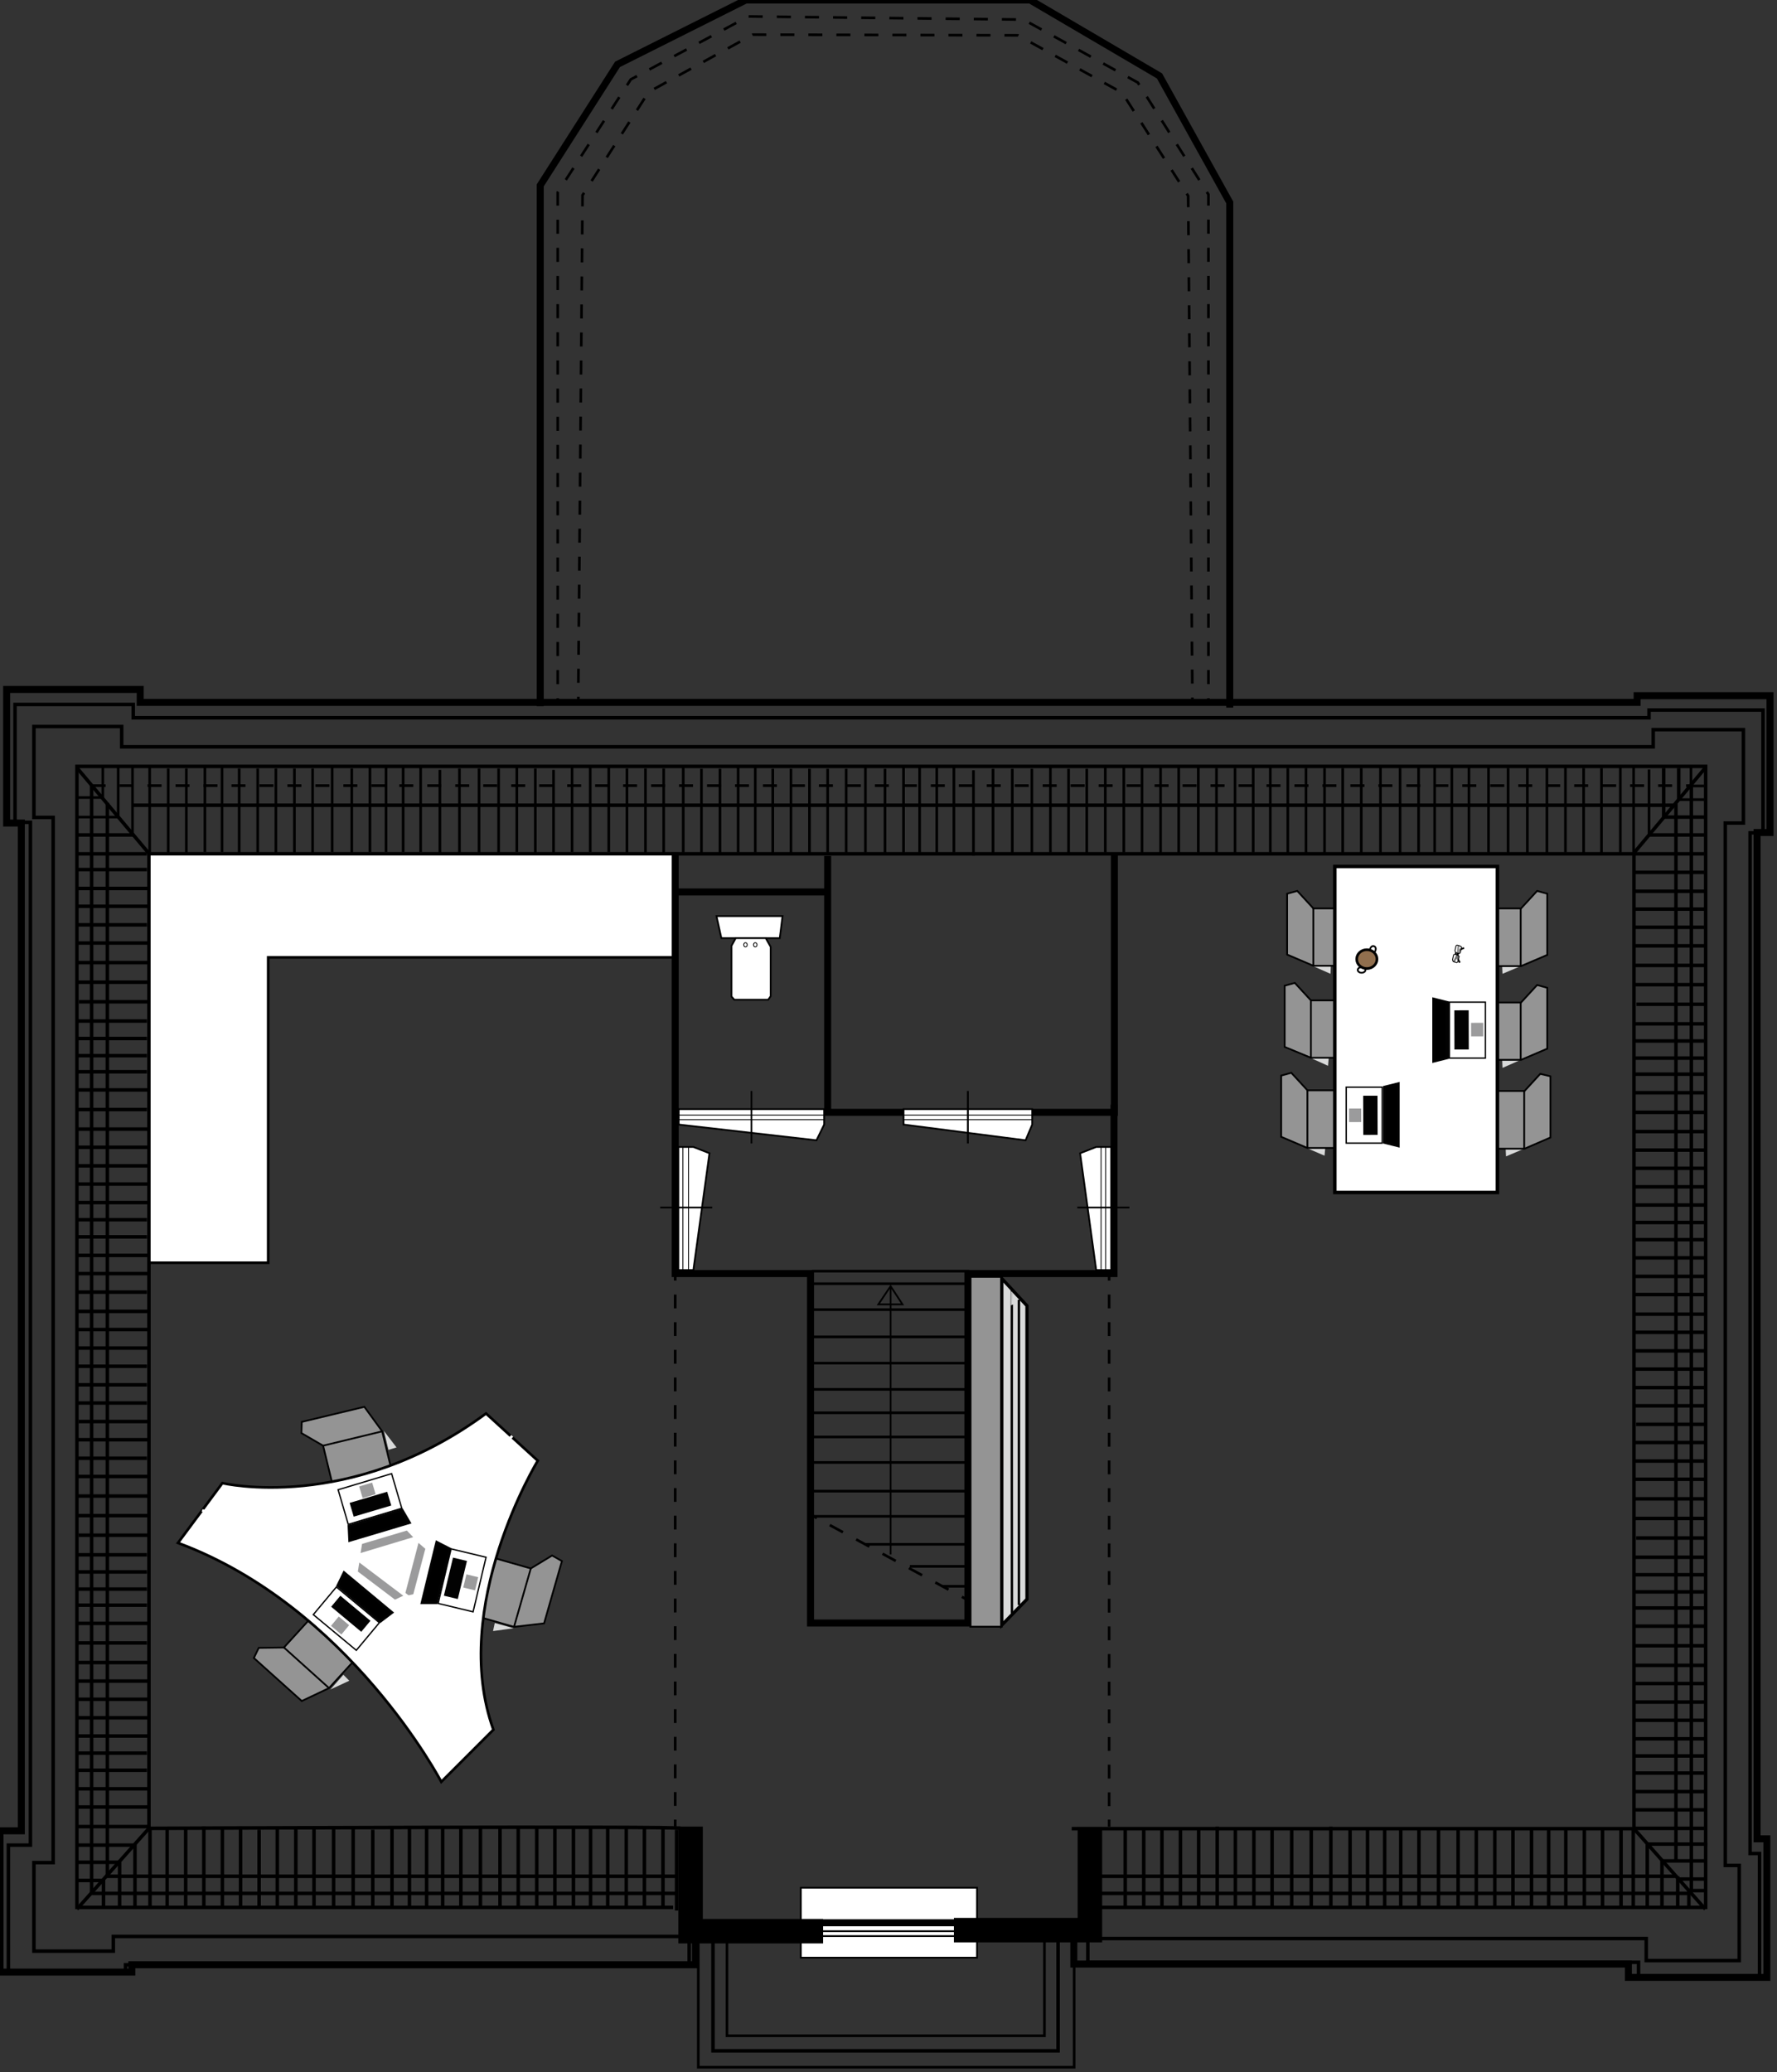 <?xml version="1.0" encoding="utf-8"?>
<!-- Generator: Adobe Illustrator 27.4.0, SVG Export Plug-In . SVG Version: 6.00 Build 0)  -->
<svg version="1.1" xmlns="http://www.w3.org/2000/svg" xmlns:xlink="http://www.w3.org/1999/xlink" x="0px" y="0px" width="508.2px"
	 height="592.4px" viewBox="0 0 508.2 592.4" style="enable-background:new 0 0 508.2 592.4;" xml:space="preserve">
<rect x="0" y="0" width="508.2" height="592.4" fill="#333333" stroke="none"/>
<style type="text/css">
	.st0{fill:none;stroke:#000000;stroke-width:2;stroke-miterlimit:10;}
	.st1{fill:none;stroke:#000000;stroke-width:0.75;stroke-miterlimit:10;}
	.st2{fill:none;stroke:#000000;stroke-width:0.75;stroke-miterlimit:10;stroke-dasharray:4.006,4.006;}
	.st3{fill:none;stroke:#000000;stroke-width:0.75;stroke-miterlimit:10;stroke-dasharray:4.024,4.024;}
	.st4{fill:#D9DADA;}
	.st5{fill:none;}
	.st6{fill:#FFFFFF;stroke:#000000;stroke-width:0.5;stroke-miterlimit:10;}
	.st7{fill:none;stroke:#000000;stroke-miterlimit:10;}
	.st8{fill:none;stroke:#000000;stroke-width:0.5;stroke-miterlimit:10;}
	.st9{fill:none;stroke:#000000;stroke-width:0.75;stroke-miterlimit:10;stroke-dasharray:3.951,3.951;}
	.st10{fill:none;stroke:#000000;stroke-width:0.75;stroke-miterlimit:10;stroke-dasharray:3.953,3.953;}
	.st11{fill:none;stroke:#000000;stroke-width:0.25;stroke-miterlimit:10;}
	.st12{fill:none;stroke:#000000;stroke-width:0.75;stroke-miterlimit:10;stroke-dasharray:4.294,4.294;}
	.st13{fill:none;stroke:#000000;stroke-width:0.75;stroke-miterlimit:10;stroke-dasharray:4;}
	.st14{fill:none;stroke:#000000;stroke-width:7;stroke-miterlimit:10;}
	.st15{fill:#FFFFFF;stroke:#000000;stroke-width:0.75;stroke-miterlimit:10;}
	.st16{fill:#949494;stroke:#000000;stroke-width:0.5;stroke-miterlimit:10;}
	.st17{fill:#FFFFFF;stroke:#020202;stroke-width:0.5;stroke-miterlimit:10;}
	.st18{fill:none;stroke:#020202;stroke-width:0.25;stroke-miterlimit:10;}
	.st19{fill:#FFFFFF;stroke:#000000;stroke-miterlimit:10;}
	.st20{fill:#916F4E;stroke:#000000;stroke-width:0.75;stroke-miterlimit:10;}
	.st21{fill:none;stroke:#020202;stroke-width:0.5;stroke-miterlimit:10;}
	.st22{opacity:0.43;fill:#FFFFFF;}
	.st23{opacity:0.56;fill:#FFFFFF;}
	.st24{fill:#D9DADA;stroke:#000000;stroke-width:0.923;stroke-miterlimit:10;}
	.st25{fill:none;stroke:#000000;stroke-width:0.692;stroke-miterlimit:10;}
	.st26{fill:none;stroke:#FFFFFF;stroke-width:0.75;stroke-miterlimit:10;}
	.st27{fill:#9B9B9C;stroke:#FFFFFF;stroke-miterlimit:10;}
	.st28{stroke:#020202;stroke-width:0.769;stroke-miterlimit:10;}
	.st29{fill:#FFFFFF;stroke:#020202;stroke-width:0.385;stroke-miterlimit:10;}
	.st30{fill:#9B9B9C;stroke:#9B9B9C;stroke-width:0.769;stroke-miterlimit:10;}
	.st31{fill:#020202;}
</style>
<g id="VLAKKEN">
</g>
<g id="LIJNEN">
</g>
<g id="INRICHTING">
	<g>
		<g>
			<polyline class="st0" points="154.5,201.9 154.5,59.5 154.5,53 176.6,18.4 213.3,0 294.6,0 331.6,21.7 351.7,57.9 351.7,202.3 
							"/>
			<g>
				<g>
					<line class="st1" x1="165.4" y1="201.2" x2="165.4" y2="199.2"/>
					<polyline class="st2" points="165.4,195.2 166.6,55.8 185.5,26.3 215.3,9.9 291.1,10.1 320.9,26.5 339.8,56 341,197.4 					"/>
					<line class="st1" x1="341" y1="199.4" x2="341" y2="201.4"/>
				</g>
			</g>
			<g>
				<g>
					<line class="st1" x1="159.5" y1="201.6" x2="159.5" y2="199.6"/>
					<polyline class="st3" points="159.5,195.6 159.5,55 180.4,22.7 214,4.7 292.7,5.6 325.4,23.6 345.6,55.6 345.6,197.6 					"/>
					<line class="st1" x1="345.6" y1="199.6" x2="345.6" y2="201.6"/>
				</g>
			</g>
		</g>
		<g>
			<polygon class="st4" points="435.9,328.4 430.7,330.6 430.6,328.4 			"/>
			<polygon class="st4" points="434.9,276.2 429.7,278.4 429.6,276.2 			"/>
			<polygon class="st4" points="373.7,328.2 378.8,330.4 379,328.2 			"/>
			<polygon class="st4" points="375.3,276.1 380.5,278.4 380.6,276.1 			"/>
			<polygon class="st4" points="374.7,302.4 379.8,304.7 380,302.4 			"/>
			<polygon class="st4" points="434.9,303 429.7,305.3 429.6,303 			"/>
			<polyline class="st0" points="307.1,551.7 307.1,561.5 465.7,561.5 465.7,565.3 505.3,565.3 505.3,525.7 502.5,525.7 502.5,238 
				506.2,238 506.2,198.9 468.2,198.9 468.2,200.8 40.1,200.8 40.1,197.1 1.9,197.1 1.9,235.3 6.1,235.3 6.1,523.4 0,523.4 0,563.8 
				37.7,563.8 37.7,561.7 198.9,561.7 198.9,550.4 			"/>
			<rect x="231.6" y="363" class="st5" width="45.2" height="101"/>
			
				<rect x="244.2" y="524.5" transform="matrix(-1.836970e-16 1 -1 -1.836970e-16 803.92 295.48)" class="st6" width="20" height="50.4"/>
			<polyline class="st1" points="207.9,553.1 207.9,582 298.7,582 298.7,553.1 			"/>
			<polyline class="st7" points="203.9,552.5 203.9,586.3 302.6,586.3 302.6,550.7 			"/>
			<polyline class="st1" points="199.7,551.3 199.7,591 307.2,591 307.2,551.6 			"/>
			<line class="st8" x1="278.7" y1="553.5" x2="226.2" y2="553.5"/>
			<line class="st8" x1="279.1" y1="552.1" x2="226.6" y2="552.1"/>
			<line class="st0" x1="278.2" y1="549.7" x2="225.8" y2="549.7"/>
			<polyline class="st7" points="197.1,554.3 197.1,561.7 35.9,561.7 35.9,564.2 2.4,564.2 2.4,527.5 8.7,527.5 8.7,235.1 
				4.3,235.1 4.3,201.4 38.1,201.4 38.1,205.2 471.6,205.2 471.6,203 504.2,203 504.2,238.1 500.5,238.1 500.5,529.9 503.2,529.9 
				503.2,565.2 468.6,565.2 468.6,561 311.1,561 311.1,553 			"/>
			<polyline class="st7" points="310.4,554.2 466.7,554.2 469,554.2 470.8,554.2 470.8,560.5 497.4,560.5 497.4,533.3 493.4,533.3 
				493.4,235.3 498.6,235.3 498.6,208.6 472.8,208.6 472.8,213.5 34.8,213.5 34.8,207.7 9.7,207.7 9.7,233.7 15.2,233.7 15.2,532.5 
				9.7,532.5 9.7,557.8 32.4,557.8 32.4,553.6 198.7,553.6 			"/>
			<polyline class="st7" points="192.5,545.3 22,545.3 22,219.1 487.8,219.1 487.8,270.1 487.8,545.3 310.3,545.3 			"/>
			<line class="st7" x1="487.7" y1="219.5" x2="467.5" y2="243.6"/>
			<line class="st7" x1="22" y1="219.5" x2="42.6" y2="244"/>
			<line class="st7" x1="42.6" y1="522.7" x2="22" y2="545.8"/>
			<line class="st7" x1="467.2" y1="522.7" x2="487.7" y2="545.8"/>
			<line class="st7" x1="321.8" y1="522.7" x2="321.8" y2="545.8"/>
			<line class="st7" x1="327.1" y1="522.7" x2="327.1" y2="545.8"/>
			<line class="st7" x1="332.3" y1="523.2" x2="332.3" y2="545.3"/>
			<line class="st7" x1="337.6" y1="523.2" x2="337.6" y2="545.3"/>
			<line class="st7" x1="342.8" y1="523.1" x2="342.8" y2="545.8"/>
			<line class="st7" x1="348.1" y1="522.2" x2="348.1" y2="544.9"/>
			<line class="st7" x1="353.3" y1="522.7" x2="353.3" y2="545.3"/>
			<line class="st7" x1="358.6" y1="523.1" x2="358.6" y2="545.8"/>
			<line class="st7" x1="363.8" y1="522.7" x2="363.8" y2="545.3"/>
			<line class="st7" x1="369.4" y1="522.7" x2="369.4" y2="545.3"/>
			<line class="st7" x1="375" y1="522.7" x2="375" y2="545.3"/>
			<line class="st7" x1="380.6" y1="522.2" x2="380.6" y2="544.9"/>
			<line class="st7" x1="386.1" y1="523.1" x2="386.1" y2="545.8"/>
			<line class="st7" x1="391.1" y1="523.1" x2="391.1" y2="545.8"/>
			<line class="st7" x1="396" y1="523.1" x2="396" y2="545.8"/>
			<line class="st7" x1="400.6" y1="523.1" x2="400.6" y2="545.8"/>
			<line class="st7" x1="405.8" y1="522.7" x2="405.8" y2="545.3"/>
			<line class="st7" x1="411.4" y1="523.1" x2="411.4" y2="545.8"/>
			<line class="st7" x1="417" y1="522.7" x2="417" y2="545.3"/>
			<line class="st7" x1="422.2" y1="522.7" x2="422.2" y2="545.3"/>
			<line class="st7" x1="427.5" y1="522.7" x2="427.5" y2="545.3"/>
			<line class="st7" x1="432.7" y1="522.7" x2="432.7" y2="545.3"/>
			<line class="st7" x1="438" y1="522.7" x2="438" y2="545.3"/>
			<line class="st7" x1="442.9" y1="523.1" x2="442.9" y2="545.8"/>
			<line class="st7" x1="447.8" y1="523.1" x2="447.8" y2="545.8"/>
			<line class="st7" x1="453.1" y1="522.7" x2="453.1" y2="545.3"/>
			<line class="st7" x1="458.3" y1="522.7" x2="458.3" y2="545.3"/>
			<line class="st7" x1="463.6" y1="523.1" x2="463.6" y2="545.8"/>
			<line class="st7" x1="467.1" y1="523.1" x2="467.1" y2="545.8"/>
			<line class="st7" x1="42.9" y1="545.8" x2="42.9" y2="522.7"/>
			<line class="st7" x1="47.8" y1="545.8" x2="47.8" y2="522.7"/>
			<line class="st7" x1="53.1" y1="545.8" x2="53.1" y2="522.7"/>
			<line class="st7" x1="58.3" y1="545.3" x2="58.3" y2="522.2"/>
			<line class="st7" x1="63.6" y1="545.3" x2="63.6" y2="522.2"/>
			<line class="st7" x1="68.8" y1="545.3" x2="68.8" y2="522.2"/>
			<line class="st7" x1="74.1" y1="545.8" x2="74.1" y2="523.1"/>
			<line class="st7" x1="79.3" y1="545.8" x2="79.3" y2="522.7"/>
			<line class="st7" x1="84.6" y1="545.3" x2="84.6" y2="522.2"/>
			<line class="st7" x1="89.8" y1="545.8" x2="89.8" y2="522.7"/>
			<line class="st7" x1="95.4" y1="545.8" x2="95.4" y2="522.7"/>
			<line class="st7" x1="101" y1="545.8" x2="101" y2="522.7"/>
			<line class="st7" x1="106.6" y1="545.3" x2="106.6" y2="523.1"/>
			<line class="st7" x1="112.1" y1="545.3" x2="112.1" y2="522.2"/>
			<line class="st7" x1="117.1" y1="545.3" x2="117.1" y2="522.2"/>
			<line class="st7" x1="122" y1="545.3" x2="122" y2="522.2"/>
			<line class="st7" x1="126.6" y1="545.3" x2="126.6" y2="522.2"/>
			<line class="st7" x1="131.8" y1="545.8" x2="131.8" y2="522.7"/>
			<line class="st7" x1="137.4" y1="545.3" x2="137.4" y2="522.2"/>
			<line class="st7" x1="143" y1="545.8" x2="143" y2="522.7"/>
			<line class="st7" x1="148.2" y1="545.8" x2="148.2" y2="522.7"/>
			<line class="st7" x1="153.5" y1="545.8" x2="153.5" y2="522.7"/>
			<line class="st7" x1="158.7" y1="545.8" x2="158.7" y2="522.7"/>
			<line class="st7" x1="164" y1="545.8" x2="164" y2="522.7"/>
			<line class="st7" x1="168.9" y1="545.3" x2="168.9" y2="522.2"/>
			<line class="st7" x1="173.8" y1="545.3" x2="173.8" y2="522.2"/>
			<line class="st7" x1="179.1" y1="545.8" x2="179.1" y2="522.7"/>
			<line class="st7" x1="184.3" y1="545.8" x2="184.3" y2="522.7"/>
			<line class="st7" x1="189.6" y1="545.3" x2="189.6" y2="522.2"/>
			<line class="st7" x1="193.5" y1="546.2" x2="193.5" y2="523.1"/>
			<line class="st7" x1="487.8" y1="375.7" x2="467.5" y2="375.7"/>
			<line class="st7" x1="487.8" y1="380.9" x2="467.5" y2="380.9"/>
			<line class="st7" x1="487.8" y1="386.2" x2="467.5" y2="386.2"/>
			<line class="st7" x1="487.4" y1="391.4" x2="467.1" y2="391.4"/>
			<line class="st7" x1="487.4" y1="396.7" x2="467.1" y2="396.7"/>
			<line class="st7" x1="487.4" y1="401.9" x2="467.1" y2="401.9"/>
			<line class="st7" x1="488.2" y1="407.2" x2="467.9" y2="407.2"/>
			<line class="st7" x1="487.8" y1="412.4" x2="467.5" y2="412.4"/>
			<line class="st7" x1="487.4" y1="417.7" x2="467.1" y2="417.7"/>
			<line class="st7" x1="487.8" y1="422.9" x2="467.5" y2="422.9"/>
			<line class="st7" x1="487.8" y1="428.5" x2="467.5" y2="428.5"/>
			<line class="st7" x1="487.8" y1="434.1" x2="467.5" y2="434.1"/>
			<line class="st7" x1="488.2" y1="439.7" x2="467.9" y2="439.7"/>
			<line class="st7" x1="487.4" y1="445.2" x2="467.1" y2="445.2"/>
			<line class="st7" x1="487.4" y1="450.2" x2="467.1" y2="450.2"/>
			<line class="st7" x1="487.4" y1="455.1" x2="467.1" y2="455.1"/>
			<line class="st7" x1="487.4" y1="459.7" x2="467.1" y2="459.7"/>
			<line class="st7" x1="487.8" y1="464.9" x2="467.5" y2="464.9"/>
			<line class="st7" x1="487.4" y1="470.5" x2="467.1" y2="470.5"/>
			<line class="st7" x1="487.8" y1="476.1" x2="467.5" y2="476.1"/>
			<line class="st7" x1="487.8" y1="481.3" x2="467.5" y2="481.3"/>
			<line class="st7" x1="487.8" y1="486.6" x2="467.5" y2="486.6"/>
			<line class="st7" x1="487.8" y1="491.8" x2="467.5" y2="491.8"/>
			<line class="st7" x1="487.8" y1="497.1" x2="467.5" y2="497.1"/>
			<line class="st7" x1="487.4" y1="502" x2="467.1" y2="502"/>
			<line class="st7" x1="487.4" y1="506.9" x2="467.1" y2="506.9"/>
			<line class="st7" x1="487.8" y1="512.2" x2="467.5" y2="512.2"/>
			<line class="st7" x1="487.8" y1="517.4" x2="467.5" y2="517.4"/>
			<line class="st7" x1="487.4" y1="522.7" x2="467.1" y2="522.7"/>
			<line class="st7" x1="487.4" y1="244.1" x2="467.2" y2="244.1"/>
			<line class="st7" x1="487.4" y1="249.4" x2="467.2" y2="249.4"/>
			<line class="st7" x1="487.9" y1="254.8" x2="467.6" y2="254.8"/>
			<line class="st7" x1="487.9" y1="259.9" x2="467.6" y2="259.9"/>
			<line class="st7" x1="487.4" y1="265.1" x2="467.2" y2="265.1"/>
			<line class="st7" x1="487.9" y1="270.4" x2="467.6" y2="270.4"/>
			<line class="st7" x1="487.9" y1="276" x2="467.6" y2="276"/>
			<line class="st7" x1="487.9" y1="281.5" x2="467.6" y2="281.5"/>
			<line class="st7" x1="488.2" y1="287.1" x2="468" y2="287.1"/>
			<line class="st7" x1="487.4" y1="292.7" x2="467.2" y2="292.7"/>
			<line class="st7" x1="487.4" y1="297.6" x2="467.2" y2="297.6"/>
			<line class="st7" x1="487.4" y1="302.5" x2="467.2" y2="302.5"/>
			<line class="st7" x1="487.4" y1="307.1" x2="467.2" y2="307.1"/>
			<line class="st7" x1="487.9" y1="312.4" x2="467.6" y2="312.4"/>
			<line class="st7" x1="487.4" y1="318" x2="467.2" y2="318"/>
			<line class="st7" x1="487.9" y1="323.5" x2="467.6" y2="323.5"/>
			<line class="st7" x1="487.9" y1="328.8" x2="467.6" y2="328.8"/>
			<line class="st7" x1="487.9" y1="334" x2="467.6" y2="334"/>
			<line class="st7" x1="487.9" y1="339.3" x2="467.6" y2="339.3"/>
			<line class="st7" x1="487.9" y1="344.5" x2="467.6" y2="344.5"/>
			<line class="st7" x1="487.4" y1="349.5" x2="467.2" y2="349.5"/>
			<line class="st7" x1="487.4" y1="354.4" x2="467.2" y2="354.4"/>
			<line class="st7" x1="487.9" y1="359.6" x2="467.6" y2="359.6"/>
			<line class="st7" x1="487.9" y1="364.9" x2="467.6" y2="364.9"/>
			<line class="st7" x1="487.4" y1="370.1" x2="467.2" y2="370.1"/>
			<line class="st7" x1="42.4" y1="374.9" x2="22.1" y2="374.9"/>
			<line class="st7" x1="42.4" y1="380.1" x2="22.1" y2="380.1"/>
			<line class="st7" x1="42.4" y1="385.4" x2="22.1" y2="385.4"/>
			<line class="st7" x1="42" y1="390.6" x2="21.7" y2="390.6"/>
			<line class="st7" x1="42" y1="395.9" x2="21.7" y2="395.9"/>
			<line class="st7" x1="42" y1="401.1" x2="21.7" y2="401.1"/>
			<line class="st7" x1="42.8" y1="406.4" x2="22.5" y2="406.4"/>
			<line class="st7" x1="42.4" y1="411.6" x2="22.1" y2="411.6"/>
			<line class="st7" x1="42" y1="416.9" x2="21.7" y2="416.9"/>
			<line class="st7" x1="42.4" y1="422.1" x2="22.1" y2="422.1"/>
			<line class="st7" x1="42.4" y1="427.7" x2="22.1" y2="427.7"/>
			<line class="st7" x1="42.4" y1="433.3" x2="22.1" y2="433.3"/>
			<line class="st7" x1="42.8" y1="438.9" x2="22.5" y2="438.9"/>
			<line class="st7" x1="42" y1="444.5" x2="21.7" y2="444.5"/>
			<line class="st7" x1="42" y1="449.4" x2="21.7" y2="449.4"/>
			<line class="st7" x1="42" y1="454.3" x2="21.7" y2="454.3"/>
			<line class="st7" x1="42" y1="458.9" x2="21.7" y2="458.9"/>
			<line class="st7" x1="42.4" y1="464.1" x2="22.1" y2="464.1"/>
			<line class="st7" x1="42" y1="469.7" x2="21.7" y2="469.7"/>
			<line class="st7" x1="42.4" y1="475.3" x2="22.1" y2="475.3"/>
			<line class="st7" x1="42.4" y1="480.6" x2="22.1" y2="480.6"/>
			<line class="st7" x1="42.4" y1="485.8" x2="22.1" y2="485.8"/>
			<line class="st7" x1="42.4" y1="491.1" x2="22.1" y2="491.1"/>
			<line class="st7" x1="42.4" y1="496.3" x2="22.1" y2="496.3"/>
			<line class="st7" x1="42" y1="501.2" x2="21.7" y2="501.2"/>
			<line class="st7" x1="42" y1="506.1" x2="21.7" y2="506.1"/>
			<line class="st7" x1="42.4" y1="511.4" x2="22.1" y2="511.4"/>
			<line class="st7" x1="42.4" y1="516.6" x2="22.1" y2="516.6"/>
			<line class="st7" x1="42.6" y1="522.2" x2="21.7" y2="522.2"/>
			<line class="st7" x1="42" y1="244.1" x2="21.8" y2="244.1"/>
			<line class="st7" x1="42" y1="248.6" x2="21.8" y2="248.6"/>
			<line class="st7" x1="42.5" y1="254" x2="22.2" y2="254"/>
			<line class="st7" x1="42.5" y1="259.1" x2="22.2" y2="259.1"/>
			<line class="st7" x1="42" y1="264.4" x2="21.8" y2="264.4"/>
			<line class="st7" x1="42.5" y1="269.6" x2="22.2" y2="269.6"/>
			<line class="st7" x1="42.5" y1="275.2" x2="22.2" y2="275.2"/>
			<line class="st7" x1="42.5" y1="280.8" x2="22.2" y2="280.8"/>
			<line class="st7" x1="42.8" y1="286.4" x2="22.6" y2="286.4"/>
			<line class="st7" x1="42" y1="291.9" x2="21.8" y2="291.9"/>
			<line class="st7" x1="42" y1="296.9" x2="21.8" y2="296.9"/>
			<line class="st7" x1="42" y1="301.8" x2="21.8" y2="301.8"/>
			<line class="st7" x1="42" y1="306.4" x2="21.8" y2="306.4"/>
			<line class="st7" x1="42.5" y1="311.6" x2="22.2" y2="311.6"/>
			<line class="st7" x1="42" y1="317.2" x2="21.8" y2="317.2"/>
			<line class="st7" x1="42.5" y1="322.8" x2="22.2" y2="322.8"/>
			<line class="st7" x1="42.5" y1="328" x2="22.2" y2="328"/>
			<line class="st7" x1="42.5" y1="333.3" x2="22.2" y2="333.3"/>
			<line class="st7" x1="42.5" y1="338.5" x2="22.2" y2="338.5"/>
			<line class="st7" x1="42.5" y1="343.8" x2="22.2" y2="343.8"/>
			<line class="st7" x1="42" y1="348.7" x2="21.8" y2="348.7"/>
			<line class="st7" x1="42" y1="353.6" x2="21.8" y2="353.6"/>
			<line class="st7" x1="42.5" y1="358.9" x2="22.2" y2="358.9"/>
			<line class="st7" x1="42.5" y1="364.1" x2="22.2" y2="364.1"/>
			<line class="st7" x1="42" y1="369.4" x2="21.8" y2="369.4"/>
			<line class="st1" x1="189.8" y1="244.1" x2="189.8" y2="219.7"/>
			<line class="st1" x1="184.6" y1="244.1" x2="184.6" y2="219.7"/>
			<line class="st1" x1="179.3" y1="244.1" x2="179.3" y2="219.7"/>
			<line class="st1" x1="174.1" y1="243.6" x2="174.1" y2="219.1"/>
			<line class="st1" x1="168.8" y1="243.6" x2="168.8" y2="219.1"/>
			<line class="st1" x1="163.6" y1="243.6" x2="163.6" y2="219.1"/>
			<line class="st1" x1="158.3" y1="244.6" x2="158.3" y2="220.1"/>
			<line class="st1" x1="153.1" y1="244.1" x2="153.1" y2="219.7"/>
			<line class="st1" x1="147.8" y1="243.6" x2="147.8" y2="219.1"/>
			<line class="st1" x1="142.6" y1="244.1" x2="142.6" y2="219.7"/>
			<line class="st1" x1="137" y1="244.1" x2="137" y2="219.7"/>
			<line class="st1" x1="131.4" y1="244.1" x2="131.4" y2="219.7"/>
			<line class="st1" x1="125.8" y1="244.6" x2="125.8" y2="220.1"/>
			<line class="st1" x1="120.3" y1="243.6" x2="120.3" y2="219.1"/>
			<line class="st1" x1="115.3" y1="243.6" x2="115.3" y2="219.1"/>
			<line class="st1" x1="110.4" y1="243.6" x2="110.4" y2="219.1"/>
			<line class="st1" x1="105.8" y1="243.6" x2="105.8" y2="219.1"/>
			<line class="st1" x1="100.6" y1="244.1" x2="100.6" y2="219.7"/>
			<line class="st1" x1="95" y1="243.6" x2="95" y2="219.1"/>
			<line class="st1" x1="89.4" y1="244.1" x2="89.4" y2="219.7"/>
			<line class="st1" x1="84.2" y1="244.1" x2="84.2" y2="219.7"/>
			<line class="st1" x1="78.9" y1="244.1" x2="78.9" y2="219.7"/>
			<line class="st1" x1="73.7" y1="244.1" x2="73.7" y2="219.7"/>
			<line class="st1" x1="68.4" y1="244.1" x2="68.4" y2="219.7"/>
			<line class="st1" x1="63.5" y1="243.6" x2="63.5" y2="219.1"/>
			<line class="st1" x1="58.6" y1="243.6" x2="58.6" y2="219.1"/>
			<line class="st1" x1="53.3" y1="244.1" x2="53.3" y2="219.7"/>
			<line class="st1" x1="48.1" y1="244.1" x2="48.1" y2="219.7"/>
			<line class="st1" x1="42.8" y1="243.6" x2="42.8" y2="219.1"/>
			<line class="st1" x1="321.4" y1="243.7" x2="321.4" y2="219.2"/>
			<line class="st1" x1="316.1" y1="243.7" x2="316.1" y2="219.2"/>
			<line class="st1" x1="310.8" y1="244.2" x2="310.8" y2="219.8"/>
			<line class="st1" x1="305.6" y1="244.2" x2="305.6" y2="219.8"/>
			<line class="st1" x1="300.4" y1="243.7" x2="300.4" y2="219.2"/>
			<line class="st1" x1="295.1" y1="244.2" x2="295.1" y2="219.8"/>
			<line class="st1" x1="289.5" y1="244.2" x2="289.5" y2="219.8"/>
			<line class="st1" x1="284" y1="244.2" x2="284" y2="219.8"/>
			<line class="st1" x1="278.4" y1="244.6" x2="278.4" y2="220.2"/>
			<line class="st1" x1="272.8" y1="243.7" x2="272.8" y2="219.2"/>
			<line class="st1" x1="267.9" y1="243.7" x2="267.9" y2="219.2"/>
			<line class="st1" x1="263" y1="243.7" x2="263" y2="219.2"/>
			<line class="st1" x1="258.4" y1="243.7" x2="258.4" y2="219.2"/>
			<line class="st1" x1="253.1" y1="244.2" x2="253.1" y2="219.8"/>
			<line class="st1" x1="247.5" y1="243.7" x2="247.5" y2="219.2"/>
			<line class="st1" x1="242" y1="244.2" x2="242" y2="219.8"/>
			<line class="st1" x1="236.7" y1="219.8" x2="236.7" y2="244.2"/>
			<line class="st1" x1="231.5" y1="244.2" x2="231.5" y2="219.8"/>
			<line class="st1" x1="226.2" y1="244.2" x2="226.2" y2="219.8"/>
			<line class="st1" x1="221" y1="244.2" x2="221" y2="219.8"/>
			<line class="st1" x1="216" y1="243.7" x2="216" y2="219.2"/>
			<line class="st1" x1="211.1" y1="243.7" x2="211.1" y2="219.2"/>
			<line class="st1" x1="205.9" y1="244.2" x2="205.9" y2="219.8"/>
			<line class="st1" x1="200.6" y1="244.2" x2="200.6" y2="219.8"/>
			<line class="st1" x1="195.4" y1="243.7" x2="195.4" y2="219.2"/>
			<line class="st1" x1="337.1" y1="244.1" x2="337.1" y2="219.5"/>
			<line class="st1" x1="331.9" y1="244.1" x2="331.9" y2="219.5"/>
			<line class="st1" x1="326.6" y1="244.1" x2="326.6" y2="219.5"/>
			<line class="st1" x1="467.2" y1="243.7" x2="467.2" y2="219"/>
			<line class="st1" x1="463.4" y1="243.7" x2="463.4" y2="219"/>
			<line class="st1" x1="458" y1="244.2" x2="458" y2="219.6"/>
			<line class="st1" x1="452.9" y1="244.2" x2="452.9" y2="219.6"/>
			<line class="st1" x1="447.7" y1="243.7" x2="447.7" y2="219"/>
			<line class="st1" x1="442.4" y1="244.2" x2="442.4" y2="219.6"/>
			<line class="st1" x1="436.8" y1="244.2" x2="436.8" y2="219.6"/>
			<line class="st1" x1="431.3" y1="244.2" x2="431.3" y2="219.6"/>
			<line class="st1" x1="425.7" y1="243.7" x2="425.7" y2="219"/>
			<line class="st1" x1="420.1" y1="243.7" x2="420.1" y2="219"/>
			<line class="st1" x1="415.2" y1="243.7" x2="415.2" y2="219"/>
			<line class="st1" x1="410.3" y1="243.7" x2="410.3" y2="219"/>
			<line class="st1" x1="405.7" y1="243.7" x2="405.7" y2="219"/>
			<line class="st1" x1="400.4" y1="244.2" x2="400.4" y2="219.6"/>
			<line class="st1" x1="394.8" y1="243.7" x2="394.8" y2="219"/>
			<line class="st1" x1="389.3" y1="244.2" x2="389.3" y2="219.6"/>
			<line class="st1" x1="384" y1="244.2" x2="384" y2="219.6"/>
			<line class="st1" x1="378.8" y1="244.2" x2="378.8" y2="219.6"/>
			<line class="st1" x1="373.5" y1="244.2" x2="373.5" y2="219.6"/>
			<line class="st1" x1="368.3" y1="244.2" x2="368.3" y2="219.6"/>
			<line class="st1" x1="363.3" y1="243.7" x2="363.3" y2="219"/>
			<line class="st1" x1="358.4" y1="243.7" x2="358.4" y2="219"/>
			<line class="st1" x1="353.2" y1="244.2" x2="353.2" y2="219.6"/>
			<line class="st1" x1="347.9" y1="244.2" x2="347.9" y2="219.6"/>
			<line class="st1" x1="342.7" y1="243.7" x2="342.7" y2="219"/>
			<line class="st1" x1="471.6" y1="238.7" x2="471.6" y2="220"/>
			<line class="st7" x1="487.9" y1="238.7" x2="471.6" y2="238.7"/>
			<line class="st7" x1="487.9" y1="233.6" x2="475.8" y2="233.6"/>
			<line class="st1" x1="487.4" y1="228.6" x2="479.8" y2="228.6"/>
			<line class="st7" x1="475.8" y1="233.6" x2="475.8" y2="219.6"/>
			<line class="st7" x1="480.1" y1="228.9" x2="480.1" y2="219.6"/>
			<line class="st1" x1="487.4" y1="224.7" x2="483.2" y2="224.7"/>
			<line class="st1" x1="483.6" y1="224.5" x2="483.6" y2="219.1"/>
			<line class="st7" x1="471.1" y1="526.8" x2="471.1" y2="545.3"/>
			<line class="st7" x1="475.3" y1="532" x2="475.3" y2="545.3"/>
			<line class="st7" x1="479.8" y1="536.4" x2="479.8" y2="545.6"/>
			<line class="st7" x1="488.3" y1="527.2" x2="471.4" y2="527.2"/>
			<line class="st7" x1="487.7" y1="532" x2="475.3" y2="532"/>
			<line class="st7" x1="487.5" y1="537.2" x2="479.8" y2="537.2"/>
			<line class="st7" x1="483" y1="540.5" x2="483" y2="545.8"/>
			<line class="st7" x1="487.8" y1="540.5" x2="483" y2="540.5"/>
			<line class="st7" x1="38.6" y1="545.8" x2="38.6" y2="527.1"/>
			<line class="st7" x1="34.2" y1="545.8" x2="34.2" y2="532.4"/>
			<line class="st7" x1="29.6" y1="545.3" x2="29.6" y2="537.2"/>
			<line class="st7" x1="38.1" y1="527.5" x2="22.1" y2="527.5"/>
			<line class="st7" x1="34.2" y1="532.4" x2="21.7" y2="532.4"/>
			<line class="st7" x1="29.3" y1="537.6" x2="21.7" y2="537.6"/>
			<line class="st7" x1="38.3" y1="238.7" x2="22.2" y2="238.7"/>
			<line class="st1" x1="33.8" y1="233.6" x2="21.8" y2="233.6"/>
			<line class="st1" x1="29.1" y1="228" x2="22.2" y2="228"/>
			<line class="st1" x1="37.9" y1="239" x2="37.9" y2="219.5"/>
			<line class="st1" x1="33.8" y1="233.2" x2="33.8" y2="219.1"/>
			<line class="st1" x1="29.4" y1="228.4" x2="29.4" y2="219.1"/>
			<polyline class="st0" points="258.4,318 236.7,318 236.7,244.7 			"/>
			<polyline class="st0" points="295.1,318 318.7,318 318.7,244.2 			"/>
			<g>
				<g>
					<line class="st1" x1="193.1" y1="364.1" x2="193.1" y2="366.1"/>
					<line class="st9" x1="193.1" y1="370.1" x2="193.1" y2="518.2"/>
					<line class="st1" x1="193.1" y1="520.2" x2="193.1" y2="522.2"/>
				</g>
			</g>
			<g>
				<g>
					<line class="st1" x1="317.2" y1="364.1" x2="317.2" y2="366.1"/>
					<line class="st10" x1="317.2" y1="370.1" x2="317.2" y2="518.3"/>
					<line class="st1" x1="317.2" y1="520.2" x2="317.2" y2="522.2"/>
				</g>
			</g>
			<polygon class="st6" points="295.2,317.1 295.2,321.5 293.3,326 258.4,321.5 258.4,317.1 			"/>
			<line class="st8" x1="276.8" y1="311.9" x2="276.8" y2="326.9"/>
			<line class="st11" x1="258.4" y1="318.8" x2="295.1" y2="318.8"/>
			<line class="st11" x1="258.4" y1="320.1" x2="295.1" y2="320.1"/>
			<polygon class="st6" points="235.7,317.1 235.7,321.5 233.5,326 194.1,321.5 194.1,317.1 			"/>
			<line class="st8" x1="214.9" y1="311.9" x2="214.9" y2="326.9"/>
			<line class="st11" x1="194.2" y1="318.8" x2="235.6" y2="318.8"/>
			<line class="st11" x1="194.2" y1="320.1" x2="235.6" y2="320.1"/>
			<polygon class="st6" points="194,327.9 198.3,327.9 202.9,329.7 198.3,363.1 194,363.1 			"/>
			<line class="st8" x1="188.8" y1="345.2" x2="203.7" y2="345.2"/>
			<line class="st11" x1="195.3" y1="363.1" x2="195.3" y2="327.9"/>
			<line class="st11" x1="196.9" y1="363.1" x2="196.9" y2="327.9"/>
			<polygon class="st6" points="317.8,327.9 313.5,327.9 308.9,329.7 313.5,363.1 317.8,363.1 			"/>
			<line class="st8" x1="323" y1="345.2" x2="308.1" y2="345.2"/>
			<line class="st11" x1="316.2" y1="363" x2="316.2" y2="328"/>
			<line class="st11" x1="314.9" y1="363" x2="314.9" y2="328"/>
			<g>
				<g>
					<line class="st1" x1="231.8" y1="433" x2="233.6" y2="434"/>
					<line class="st12" x1="237.3" y1="436" x2="273.2" y2="455.5"/>
					<line class="st1" x1="275.1" y1="456.5" x2="276.8" y2="457.5"/>
				</g>
			</g>
			<line class="st1" x1="269.5" y1="453.5" x2="276.8" y2="453.5"/>
			<line class="st1" x1="260.2" y1="447.8" x2="276.8" y2="447.8"/>
			<line class="st1" x1="247.5" y1="441.5" x2="276.8" y2="441.5"/>
			<line class="st1" x1="232.7" y1="433.5" x2="276.8" y2="433.5"/>
			<line class="st1" x1="231.8" y1="426.3" x2="276.8" y2="426.3"/>
			<line class="st1" x1="231.6" y1="418.1" x2="276.6" y2="418.1"/>
			<line class="st1" x1="232.4" y1="410.8" x2="277.4" y2="410.8"/>
			<line class="st1" x1="232.4" y1="403.9" x2="277.4" y2="403.9"/>
			<line class="st1" x1="232.4" y1="397.2" x2="277.4" y2="397.2"/>
			<line class="st1" x1="231.6" y1="389.7" x2="276.6" y2="389.7"/>
			<line class="st1" x1="232.7" y1="382.2" x2="277.7" y2="382.2"/>
			<line class="st1" x1="231.1" y1="374.4" x2="276.1" y2="374.4"/>
			<line class="st1" x1="232.7" y1="367" x2="277.7" y2="367"/>
			<line class="st1" x1="232.2" y1="363.4" x2="277.2" y2="363.4"/>
			<line class="st8" x1="254.7" y1="444.4" x2="254.7" y2="367.9"/>
			<polygon class="st8" points="254.7,367.7 258.1,372.9 251.2,372.9 			"/>
			<line class="st7" x1="26" y1="541.3" x2="193.5" y2="541.3"/>
			<line class="st7" x1="30.3" y1="536.4" x2="193.5" y2="536.4"/>
			<line class="st7" x1="314.9" y1="541.3" x2="483.7" y2="541.3"/>
			<line class="st7" x1="314.6" y1="536.4" x2="479.3" y2="536.4"/>
			<line class="st7" x1="479.3" y1="229.8" x2="479.3" y2="532"/>
			<line class="st7" x1="483.7" y1="224.7" x2="483.7" y2="541"/>
			<line class="st7" x1="26.2" y1="224.6" x2="26.2" y2="541.3"/>
			<line class="st7" x1="30.7" y1="229.5" x2="30.7" y2="536.4"/>
			<line class="st7" x1="37.9" y1="230.2" x2="479.3" y2="230.2"/>
			<line class="st13" x1="26.2" y1="224.6" x2="484.3" y2="224.6"/>
			<polyline class="st14" points="197.5,522.2 197.5,552.1 235.4,552.1 			"/>
			<polyline class="st14" points="311.7,522.4 311.7,551.8 272.8,551.8 			"/>
			<path class="st7" d="M194.6,522.7c1.3-0.7-152,0-152,0V244.1h424.7v278.7H306.5"/>
			<polygon class="st15" points="42.7,244.2 42.7,361 76.7,361 76.7,273.7 193.5,273.7 193.5,244.2 			"/>
			<polygon class="st16" points="443.4,325.2 443.4,307.7 440.5,307 436,311.9 421.7,311.9 421.7,328.4 436,328.4 			"/>
			<line class="st8" x1="435.9" y1="328.4" x2="435.9" y2="311.9"/>
			<polygon class="st16" points="442.5,273 442.5,255.5 439.6,254.7 435,259.7 420.7,259.7 420.7,276.2 435,276.2 			"/>
			<line class="st8" x1="434.9" y1="276.2" x2="434.9" y2="259.7"/>
			<polygon class="st16" points="366.4,325 366.4,307.5 369.3,306.7 373.9,311.7 388.2,311.7 388.2,328.2 373.9,328.2 			"/>
			<line class="st8" x1="373.9" y1="328.2" x2="373.9" y2="311.7"/>
			<polygon class="st16" points="368.1,272.9 368.1,255.5 371,254.7 375.6,259.7 389.9,259.7 389.9,276.1 375.6,276.1 			"/>
			<line class="st8" x1="375.6" y1="276.1" x2="375.6" y2="259.7"/>
			<polygon class="st17" points="223.8,261.9 223,268.2 206.3,268.2 204.9,261.9 			"/>
			<polygon class="st17" points="210.4,268.2 209.2,270.4 209.2,284.9 210,285.8 219.7,285.8 220.4,284.8 220.4,270.7 219,268.2 			
				"/>
			<ellipse class="st18" cx="213.2" cy="270.1" rx="0.5" ry="0.6"/>
			<ellipse class="st18" cx="216" cy="270.1" rx="0.5" ry="0.6"/>
			<polygon class="st16" points="367.4,299.3 367.4,281.8 370.3,281 374.9,286 389.2,286 389.2,302.4 374.9,302.4 			"/>
			<line class="st8" x1="374.9" y1="302.4" x2="374.9" y2="286"/>
			<polygon class="st16" points="442.5,299.8 442.5,282.4 439.6,281.6 435,286.6 420.7,286.6 420.7,303 435,303 			"/>
			<line class="st8" x1="434.9" y1="303" x2="434.9" y2="286.6"/>
			
				<rect x="358.4" y="271" transform="matrix(2.670314e-11 -1 1 2.670314e-11 110.742 699.311)" class="st19" width="93.2" height="46.5"/>
			<g>
				<ellipse class="st8" cx="389.4" cy="277.3" rx="1.1" ry="0.8"/>
				
					<ellipse transform="matrix(0.318 -0.948 0.948 0.318 10.459 557.433)" class="st8" cx="392.7" cy="271.4" rx="1" ry="0.8"/>
				<ellipse class="st20" cx="390.9" cy="274.2" rx="2.9" ry="2.7"/>
			</g>
			<line class="st21" x1="416.4" y1="272.3" x2="416.3" y2="272.8"/>
			<polyline class="st21" points="417.1,270.3 416.8,274 417.5,275.2 			"/>
			<path class="st21" d="M415.8,275c0,0,1.7-3.5,1.7-3.5l1.2-0.5"/>
			<path class="st22" d="M415.7,273l-0.4,1.5l0.2,0.5l1,0.3l0.3-0.2l0.3-1.6l-0.2-0.3c0,0-0.9-0.4-1-0.4
				C415.9,272.8,415.7,273,415.7,273z"/>
			<path class="st23" d="M416.4,270.4l-0.4,1.4l0.2,0.5l1,0.3l0.3-0.2l0.3-1.6l-0.2-0.3c0,0-0.9-0.4-1-0.3
				C416.7,270.2,416.4,270.4,416.4,270.4z"/>
			<polygon class="st18" points="416.4,270.4 416.1,271.8 416.3,272.3 417.3,272.6 417.6,272.4 418,270.8 417.7,270.5 416.7,270.2 
							"/>
			<polygon class="st18" points="415.7,273 415.4,274.4 415.6,274.9 416.6,275.2 416.9,275 417.3,273.4 417,273.1 416.1,272.8 			
				"/>
			
				<rect x="232" y="410.6" transform="matrix(-6.537455e-11 1 -1 -6.537455e-11 697.085 133.063)" class="st16" width="100" height="9"/>
			<polygon class="st24" points="293.7,373.3 293.7,457.2 286.5,464.6 286.5,365.5 			"/>
			<path class="st25" d="M289.4,369c-0.1-0.1,0,92.2,0,92.2"/>
			<polyline class="st25" points="291.4,371.6 291.4,458.5 291.6,458.5 			"/>
			<polygon class="st16" points="155.6,464.1 160.7,446.3 157.9,444.7 151.8,448.4 137.1,444.2 132.3,460.9 147,465.1 			"/>
			<line class="st8" x1="147" y1="465.1" x2="151.8" y2="448.4"/>
			<polygon class="st4" points="146.9,465.5 141,466.3 141.5,464 			"/>
			<polygon class="st16" points="104.2,402.2 86.3,406.5 86.2,409.7 92.4,413.3 96,428.1 112.9,424.1 109.3,409.2 			"/>
			<line class="st8" x1="109.3" y1="409.2" x2="92.4" y2="413.3"/>
			<polygon class="st4" points="109.8,409.1 113.4,413.8 111.1,414.5 			"/>
			<polygon class="st16" points="86.3,486.3 72.6,474 74,471.1 81.2,471 91.5,459.7 104.4,471.3 94.1,482.6 			"/>
			<line class="st8" x1="94.1" y1="482.6" x2="81.2" y2="471"/>
			<polygon class="st4" points="94.5,483 99.9,480.5 98.2,478.8 			"/>
			<path class="st15" d="M139,404.1l14.8,13.5c0,0-25.4,41.6-12.7,76.9l-14.9,14.9c0,0-26.2-50.1-75.3-68.3L63.6,424
				C63.6,424,100.2,432.7,139,404.1z"/>
			<polyline class="st26" points="133.8,500.8 112.4,448 57.8,431.8 			"/>
			<line class="st26" x1="112.4" y1="448" x2="146.5" y2="410.5"/>
			<polygon class="st27" points="122.2,442.6 119.4,440.2 115,457 118.6,456.2 			"/>
			<polygon class="st27" points="112.9,457.9 116.3,456.3 102.4,445.8 101.8,449.5 			"/>
			<polygon class="st27" points="103.1,441 102.5,444.7 119.1,439.7 116.5,437 			"/>
			<g>
				<path class="st28" d="M124.8,458.2l-4.1,0c0,0,0,0,0,0l4.2-17.3c0,0,0,0,0,0l3.7,1.9L124.8,458.2z"/>
				<path class="st29" d="M125.3,458.4l10,2.4c0,0,0,0,0,0l3.7-15.6c0,0,0,0,0,0l-10-2.4L125.3,458.4z"/>
				
					<rect x="133.2" y="451.1" transform="matrix(0.233 -0.972 0.972 0.233 -336.556 477.931)" class="st30" width="3.1" height="2.7"/>
				
					<rect x="124.9" y="449.3" transform="matrix(0.233 -0.972 0.972 0.233 -338.875 472.904)" class="st31" width="11.2" height="4.1"/>
			</g>
			<g>
				<path class="st28" d="M414,302.4l-4,1c0,0,0,0,0,0l0-17.8c0,0,0,0,0,0l4,1L414,302.4z"/>
				<path class="st29" d="M414.5,302.5l10.3,0c0,0,0,0,0,0l0-16c0,0,0,0,0,0l-10.3,0L414.5,302.5z"/>
				
					<rect x="421.1" y="292.8" transform="matrix(1 -2.609177e-03 2.609177e-03 1 -0.767 1.103)" class="st30" width="2.7" height="3.1"/>
				
					<rect x="412.3" y="292.4" transform="matrix(-2.609177e-03 -1 1 -2.609177e-03 124.628 713.107)" class="st31" width="11.2" height="4.1"/>
			</g>
			<g>
				<path class="st28" d="M395.9,310.8l4-1c0,0,0,0,0,0l0,17.8c0,0,0,0,0,0l-4-1L395.9,310.8z"/>
				<path class="st29" d="M395.3,310.8l-10.3,0c0,0,0,0,0,0l0,16c0,0,0,0,0,0l10.3,0L395.3,310.8z"/>
				
					<rect x="386.2" y="317.3" transform="matrix(1 -2.609177e-03 2.609177e-03 1 -0.831 1.012)" class="st30" width="2.7" height="3.1"/>
				
					<rect x="386.4" y="316.8" transform="matrix(2.609177e-03 1 -1 2.609177e-03 709.743 -73.977)" class="st31" width="11.2" height="4.1"/>
			</g>
			<g>
				<path class="st28" d="M115,431.7l2.1,3.6c0,0,0,0,0,0l-17.1,5.1c0,0,0,0,0,0l-0.2-4.1L115,431.7z"/>
				<path class="st29" d="M114.9,431.2l-2.9-9.9c0,0,0,0,0,0l-15.3,4.6c0,0,0,0,0,0l2.9,9.9L114.9,431.2z"/>
				
					<rect x="103.3" y="424.6" transform="matrix(0.959 -0.285 0.285 0.959 -116.877 47.471)" class="st30" width="3.1" height="2.7"/>
				
					<rect x="100.6" y="428.2" transform="matrix(-0.959 0.285 -0.285 -0.959 330.409 812.375)" class="st31" width="11.2" height="4.1"/>
			</g>
			<g>
				<path class="st28" d="M96.6,453.3l1.8-3.7c0,0,0,0,0,0l13.7,11.4c0,0,0,0,0,0l-3.3,2.5L96.6,453.3z"/>
				<path class="st29" d="M96.2,453.7l-6.6,7.9c0,0,0,0,0,0l12.3,10.2c0,0,0,0,0,0l6.6-7.9L96.2,453.7z"/>
				
					<rect x="96" y="463.3" transform="matrix(0.64 -0.768 0.768 0.64 -322.051 241.974)" class="st30" width="2.7" height="3.1"/>
				
					<rect x="94.6" y="459.4" transform="matrix(0.768 0.64 -0.64 0.768 318.702 42.836)" class="st31" width="11.2" height="4.1"/>
			</g>
			<polyline class="st0" points="318.6,315.8 318.6,364.1 276.8,364.1 276.8,464 231.8,464 231.8,364.1 193.1,364.1 193.1,243.7 			
				"/>
			<line class="st0" x1="193.1" y1="255" x2="236.7" y2="255"/>
		</g>
	</g>
</g>
<g id="TEKST">
</g>
</svg>
